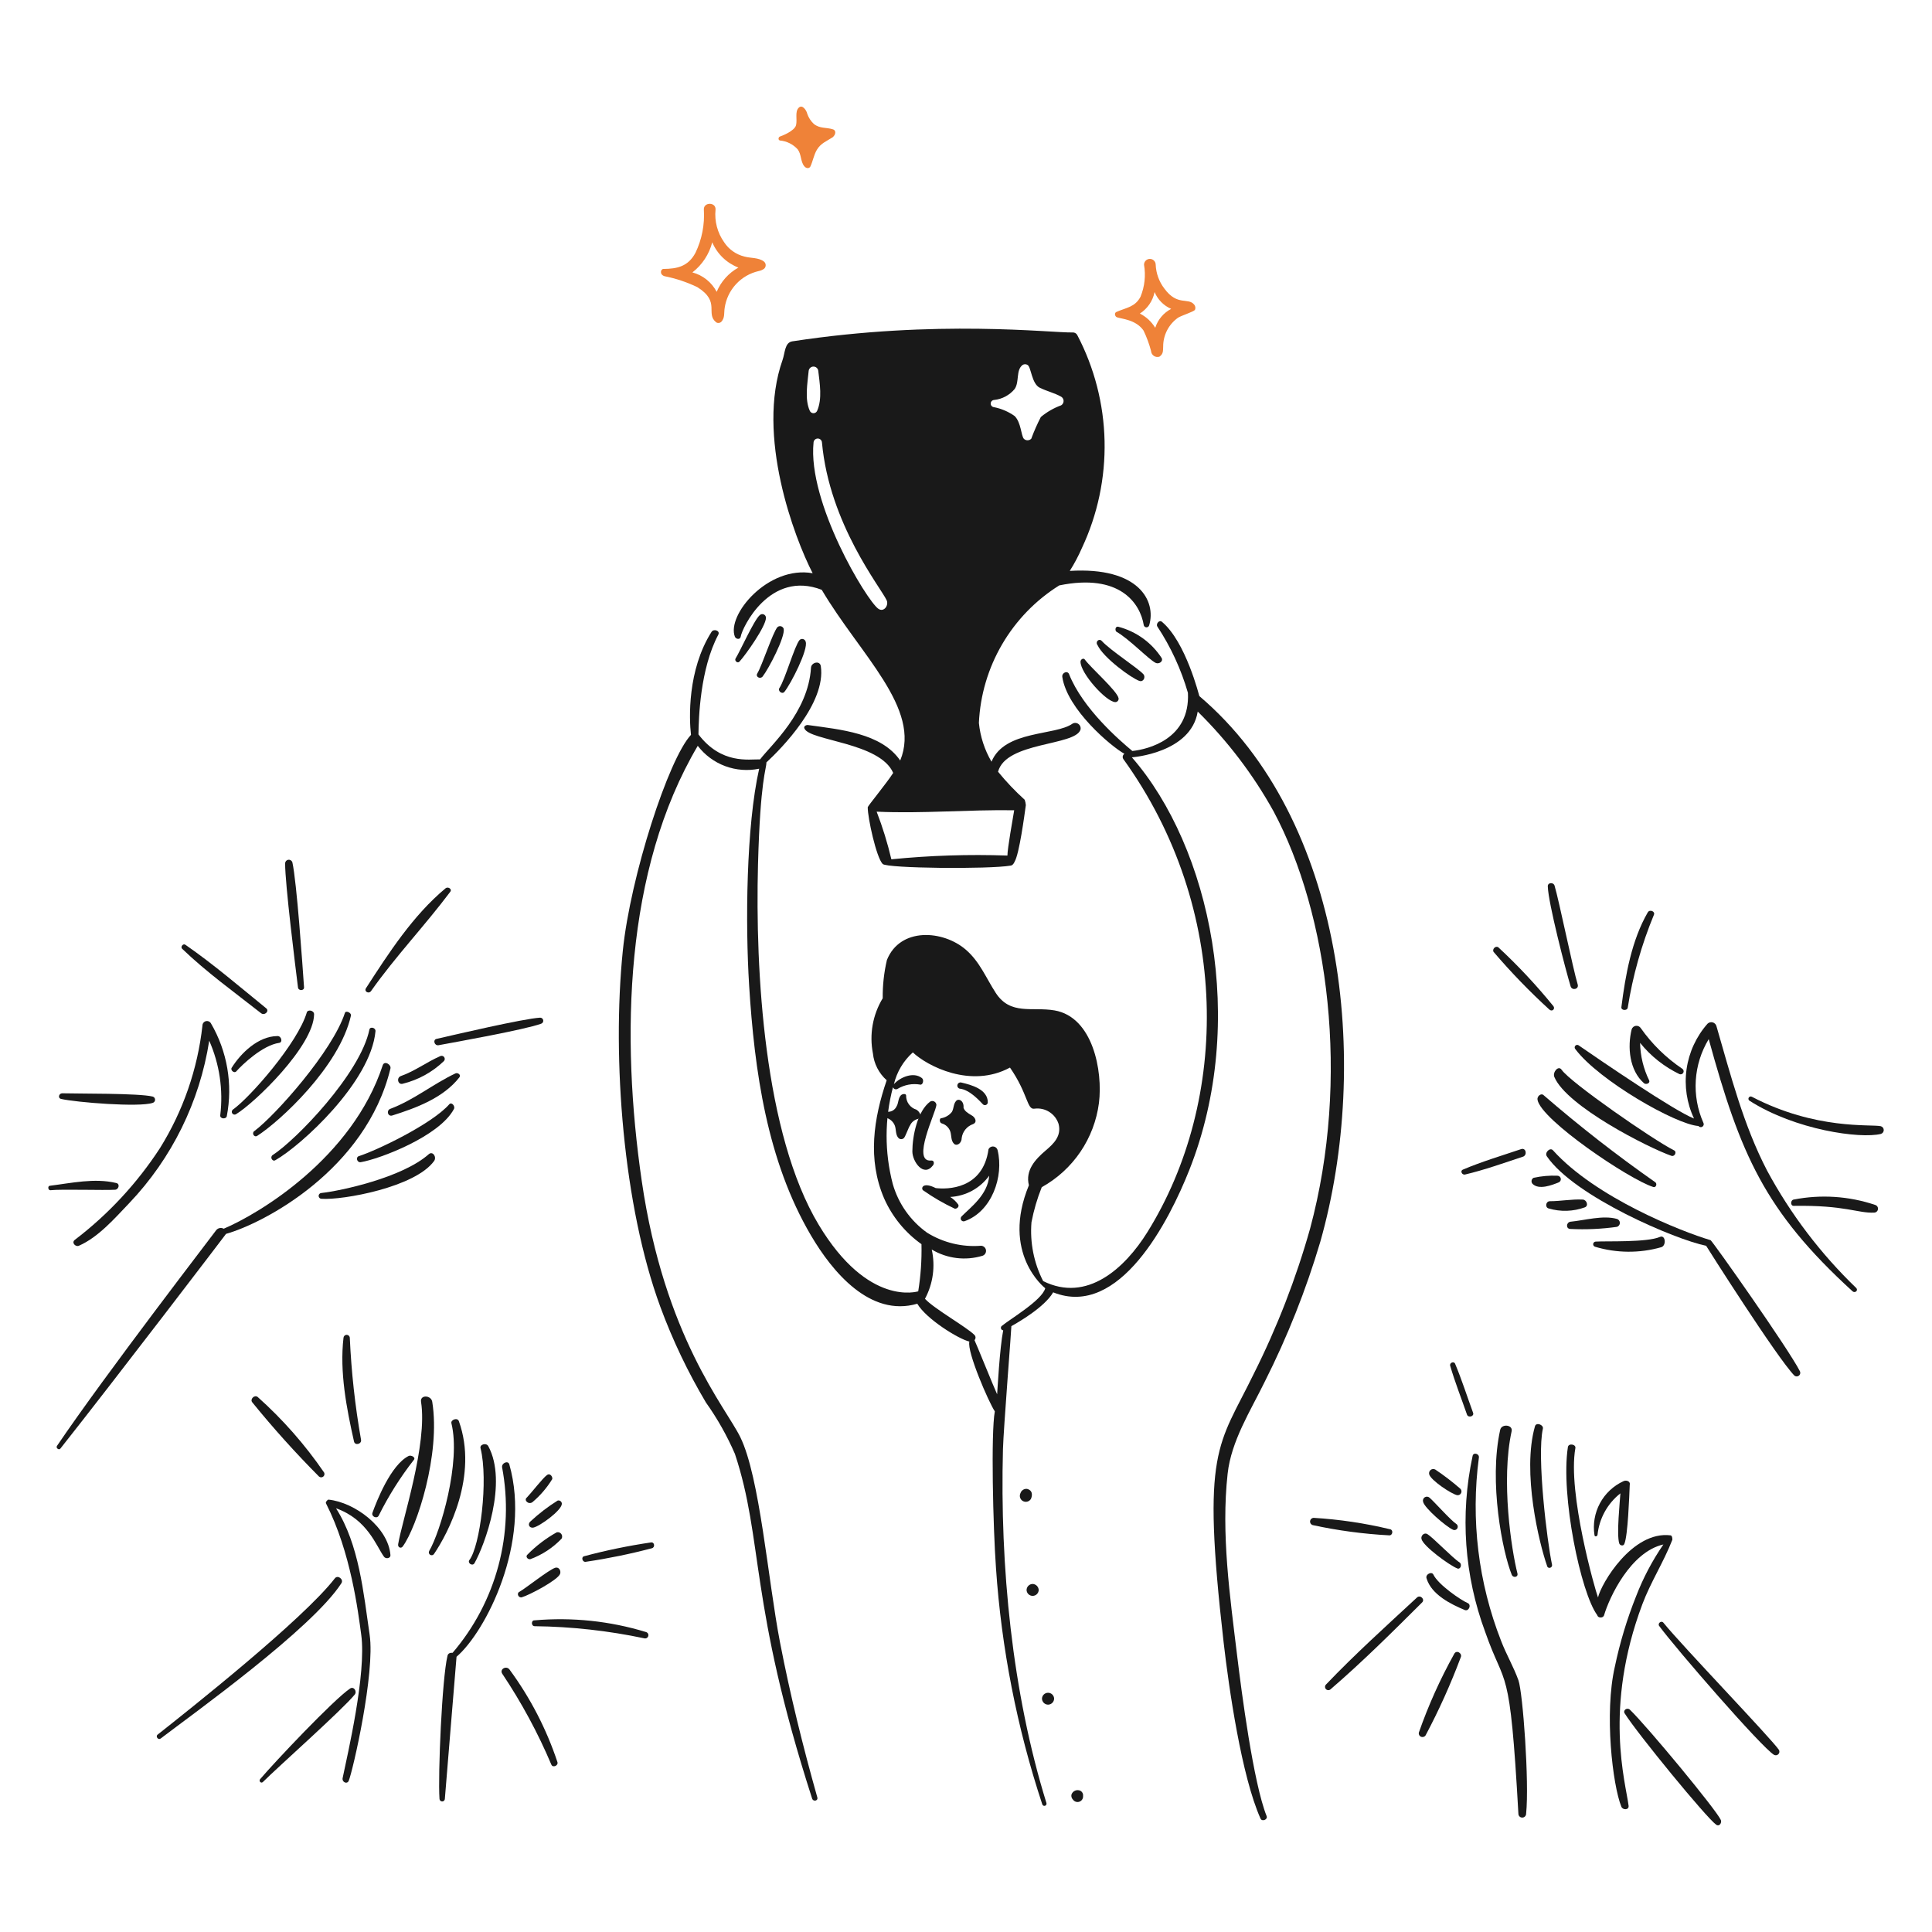 <svg width="300" height="300" viewBox="0 0 300 300" fill="none" xmlns="http://www.w3.org/2000/svg">
<path d="M154.908 178.614C154.874 178.46 154.793 178.321 154.676 178.216C154.559 178.111 154.411 178.046 154.255 178.03C154.099 178.013 153.941 178.046 153.804 178.124C153.668 178.202 153.559 178.321 153.494 178.464C152.633 184.698 147.075 184.701 145.299 184.483C143.109 183.388 142.946 184.683 143.414 184.882C144.937 185.95 146.551 186.884 148.236 187.674C148.599 187.749 149.003 187.345 148.781 187.021C148.447 186.56 148.029 186.166 147.548 185.862C148.739 185.798 149.901 185.468 150.949 184.897C151.997 184.326 152.903 183.528 153.603 182.562C153.386 185.535 150.675 187.503 149.324 188.871C149.249 188.94 149.199 189.032 149.184 189.133C149.168 189.234 149.187 189.337 149.237 189.425C149.288 189.514 149.367 189.582 149.462 189.62C149.556 189.658 149.661 189.662 149.759 189.633C154.025 188.143 155.901 182.644 154.908 178.614Z" fill="#191919"/>
<path d="M144.572 180.21C141.491 180.465 145.302 172.777 145.406 171.58C145.402 171.472 145.37 171.366 145.314 171.273C145.258 171.18 145.179 171.103 145.085 171.048C144.991 170.994 144.885 170.964 144.776 170.962C144.667 170.96 144.56 170.985 144.464 171.036C142.448 172.492 141.671 176.436 141.671 178.797C141.671 180.355 143.412 182.857 144.863 180.972C145.116 180.682 145.049 180.138 144.572 180.21Z" fill="#191919"/>
<path d="M150.847 173.174C150.303 172.847 149.797 172.557 149.614 172.013C149.712 170.943 148.864 170.486 148.453 170.963C148.018 171.47 148.134 172.127 147.801 172.667C147.376 173.196 146.768 173.545 146.097 173.646C145.843 173.718 145.881 174.365 146.247 174.444C146.547 174.532 146.821 174.689 147.048 174.904C147.275 175.118 147.449 175.383 147.553 175.677C147.771 176.294 147.625 177.09 148.134 177.599C148.564 178.029 149.334 177.534 149.334 176.699C149.399 176.216 149.597 175.762 149.904 175.384C150.211 175.006 150.616 174.721 151.075 174.558C151.825 174.261 151.426 173.463 150.847 173.174Z" fill="#191919"/>
<path d="M148.998 169.042C150.592 169.192 152.148 170.992 152.659 171.508C152.724 171.559 152.801 171.591 152.882 171.6C152.964 171.61 153.046 171.598 153.121 171.564C153.196 171.53 153.26 171.477 153.306 171.41C153.353 171.342 153.38 171.263 153.385 171.181C153.403 169.15 150.813 168.45 149.287 168.099C149.163 168.063 149.029 168.077 148.915 168.138C148.8 168.2 148.715 168.304 148.677 168.428C148.639 168.552 148.651 168.686 148.711 168.801C148.771 168.916 148.874 169.003 148.998 169.042Z" fill="#191919"/>
<path d="M288.244 200.01C282.711 194.683 278.039 188.53 274.393 181.77C270.719 174.704 268.745 166.968 266.524 159.324C266.484 159.186 266.409 159.061 266.306 158.961C266.203 158.861 266.076 158.789 265.937 158.752C265.798 158.716 265.652 158.716 265.514 158.752C265.375 158.789 265.248 158.861 265.145 158.961C263.396 160.942 262.265 163.392 261.892 166.008C261.519 168.624 261.92 171.293 263.045 173.684C259.963 172.484 248.614 164.727 245.096 162.297C245.014 162.252 244.918 162.238 244.826 162.257C244.735 162.277 244.653 162.328 244.596 162.403C244.539 162.477 244.51 162.57 244.515 162.663C244.52 162.757 244.559 162.846 244.624 162.914C248.287 167.793 260.254 174.627 263.734 174.845C263.805 174.937 263.908 174.999 264.023 175.018C264.138 175.038 264.256 175.012 264.353 174.947C264.45 174.883 264.519 174.784 264.545 174.67C264.572 174.556 264.554 174.437 264.496 174.336C263.579 172.265 263.177 170.003 263.322 167.743C263.467 165.483 264.156 163.292 265.33 161.355C270.239 179.205 273.977 188.025 287.668 200.517C288.064 200.852 288.571 200.373 288.244 200.01Z" fill="#191919"/>
<path d="M252.09 229.997C250.531 230.713 249.247 231.919 248.435 233.431C247.623 234.943 247.327 236.679 247.59 238.374C247.626 238.7 248.03 238.556 248.061 238.337C248.191 237.078 248.572 235.859 249.182 234.751C249.793 233.643 250.62 232.669 251.615 231.887C251.543 233.048 250.998 238.305 251.433 239.648C251.505 239.973 252.086 240.155 252.231 239.72C252.776 238.487 252.993 232.286 253.065 230.582C253.215 230.033 252.558 229.772 252.09 229.997Z" fill="#191919"/>
<path d="M257.639 252.481C260.299 256.089 273.55 271.351 275.48 272.497C275.587 272.552 275.708 272.572 275.827 272.554C275.945 272.535 276.055 272.48 276.14 272.395C276.225 272.31 276.28 272.2 276.299 272.082C276.317 271.963 276.297 271.842 276.242 271.735C275.117 270.031 261.145 255.508 258.292 251.973C257.968 251.572 257.347 252.084 257.639 252.481Z" fill="#191919"/>
<path d="M79.086 227.385C78.901 226.733 77.886 227.168 77.962 227.82C78.921 232.894 78.728 238.119 77.397 243.109C76.067 248.098 73.633 252.726 70.275 256.649C69.912 256.613 69.549 256.721 69.477 257.156C68.643 260.606 67.99 275.541 68.244 279.312C68.244 279.423 68.288 279.529 68.366 279.607C68.444 279.685 68.55 279.729 68.661 279.729C68.771 279.729 68.877 279.685 68.956 279.607C69.034 279.529 69.078 279.423 69.078 279.312C69.363 275.646 70.891 257.337 70.891 257.262C75.387 253.421 82.537 239.549 79.086 227.385Z" fill="#191919"/>
<path d="M24.945 269.958C29.895 266.18 48.465 252.905 53.011 245.844C53.409 245.226 52.44 244.508 51.997 245.082C47.011 251.532 29.26 265.571 24.438 269.382C24.15 269.667 24.576 270.24 24.945 269.958Z" fill="#191919"/>
<path d="M40.828 276.703C43.148 274.382 53.033 265.621 55.078 263.141C55.489 262.643 54.937 261.803 54.353 262.198C51.755 263.957 42.608 273.655 40.393 276.268C40.142 276.562 40.537 276.994 40.828 276.703Z" fill="#191919"/>
<path d="M32.743 158.887C32.663 158.755 32.543 158.653 32.4 158.596C32.257 158.539 32.1 158.53 31.951 158.572C31.803 158.613 31.672 158.701 31.579 158.824C31.486 158.947 31.436 159.096 31.436 159.25C30.687 166.009 28.431 172.514 24.836 178.287C21.272 183.759 16.795 188.579 11.6 192.537C11.059 192.975 11.75 193.665 12.253 193.437C15.272 192.117 17.818 189.175 20.086 186.801C26.689 179.859 31.016 171.067 32.488 161.601C34.088 165.235 34.68 169.233 34.201 173.175C34.129 173.754 35.101 173.826 35.216 173.325C36.172 168.371 35.292 163.24 32.743 158.887Z" fill="#191919"/>
<path d="M9.462 170.636C11.783 171.176 21.612 171.968 23.712 171.253C23.818 171.223 23.912 171.159 23.979 171.07C24.045 170.982 24.081 170.875 24.081 170.764C24.081 170.653 24.045 170.546 23.979 170.458C23.912 170.369 23.818 170.305 23.712 170.275C21.581 169.736 12 169.84 9.612 169.766C9.099 169.84 8.99 170.527 9.462 170.636Z" fill="#191919"/>
<path d="M7.865 184.816C9.497 184.634 16.241 184.849 17.873 184.742C18.454 184.705 18.671 183.8 18.023 183.692C14.687 182.894 11.108 183.704 7.724 184.127C7.358 184.172 7.466 184.888 7.865 184.816Z" fill="#191919"/>
<path d="M244.984 152.869C244.222 150.331 242.12 139.986 241.394 137.53C241.222 136.947 240.269 137.022 240.344 137.68C240.416 140.218 243.1 150.589 243.898 153.199C244.15 153.849 245.201 153.601 244.984 152.869Z" fill="#191919"/>
<path d="M241.213 156.239C238.581 152.996 235.724 149.942 232.663 147.101C232.223 146.78 231.647 147.428 231.937 147.827C234.637 150.989 237.532 153.98 240.604 156.783C241.067 157.145 241.513 156.63 241.213 156.239Z" fill="#191919"/>
<path d="M252.751 156.495C253.53 151.541 254.894 146.696 256.813 142.063C257.075 141.523 256.163 141.163 255.869 141.664C253.358 145.995 252.389 151.455 251.773 156.351C251.656 156.901 252.635 157.003 252.751 156.495Z" fill="#191919"/>
<path d="M236.208 178.432C233.208 179.445 230.088 180.373 227.142 181.623C226.709 181.807 226.992 182.457 227.469 182.385C230.552 181.659 233.561 180.571 236.534 179.593C237.188 179.302 236.936 178.186 236.208 178.432Z" fill="#191919"/>
<path d="M225.8 256.83C223.631 260.727 221.799 264.803 220.324 269.013C220.29 269.147 220.306 269.288 220.368 269.411C220.43 269.534 220.534 269.631 220.661 269.683C220.789 269.736 220.93 269.741 221.061 269.698C221.192 269.655 221.303 269.566 221.374 269.448C223.448 265.546 225.265 261.512 226.814 257.373C227.141 256.757 226.156 256.101 225.8 256.83Z" fill="#191919"/>
<path d="M220.034 248.055C215.216 252.521 210.388 256.868 205.892 261.581C205.8 261.678 205.749 261.807 205.751 261.94C205.753 262.074 205.806 262.202 205.901 262.297C205.995 262.391 206.123 262.445 206.257 262.447C206.391 262.449 206.52 262.399 206.617 262.307C211.567 258.042 216.199 253.431 220.832 248.817C221.305 248.346 220.543 247.584 220.034 248.055Z" fill="#191919"/>
<path d="M215.865 237.466C211.961 236.523 207.981 235.929 203.971 235.69C203.837 235.697 203.708 235.75 203.609 235.841C203.51 235.933 203.445 236.056 203.427 236.19C203.41 236.323 203.439 236.459 203.511 236.573C203.583 236.687 203.693 236.772 203.821 236.814C207.749 237.665 211.738 238.199 215.751 238.41C216.264 238.41 216.375 237.564 215.865 237.466Z" fill="#191919"/>
<path d="M228.738 219.371C227.811 216.84 226.994 214.26 225.945 211.755C225.764 211.322 225.045 211.605 225.185 212.082C225.935 214.647 226.922 217.148 227.795 219.662C227.984 220.199 228.951 219.953 228.738 219.371Z" fill="#191919"/>
<path d="M83.036 252.515C88.755 252.584 94.453 253.215 100.049 254.399C100.179 254.432 100.317 254.413 100.432 254.345C100.548 254.277 100.632 254.165 100.665 254.036C100.699 253.906 100.68 253.768 100.612 253.652C100.543 253.537 100.432 253.453 100.302 253.419C94.707 251.711 88.834 251.095 83.006 251.606C82.455 251.571 82.455 252.518 83.036 252.515Z" fill="#191919"/>
<path d="M91.014 242.507C94.46 241.998 97.874 241.297 101.241 240.407C101.747 240.257 101.64 239.433 101.091 239.507C97.596 240.02 94.133 240.734 90.72 241.646C90.177 241.769 90.435 242.651 91.014 242.507Z" fill="#191919"/>
<path d="M50.329 228.656C47.372 224.337 43.902 220.392 39.996 216.907C39.483 216.551 38.796 217.27 39.162 217.741C42.423 221.757 45.884 225.605 49.533 229.273C49.622 229.352 49.736 229.396 49.855 229.4C49.974 229.404 50.091 229.366 50.185 229.293C50.279 229.22 50.345 229.117 50.371 229.001C50.398 228.884 50.383 228.763 50.329 228.656Z" fill="#191919"/>
<path d="M56.058 223.543C55.136 218.316 54.555 213.035 54.318 207.733C54.312 207.608 54.257 207.49 54.166 207.404C54.075 207.318 53.954 207.27 53.829 207.27C53.703 207.27 53.583 207.318 53.492 207.404C53.401 207.49 53.346 207.608 53.339 207.733C52.719 213.027 53.808 218.668 54.971 223.834C55.125 224.521 56.204 224.232 56.058 223.543Z" fill="#191919"/>
<path d="M78 259.912C80.977 264.361 83.527 269.082 85.614 274.012C85.843 274.552 86.733 274.162 86.557 273.613C84.846 268.467 82.337 263.622 79.123 259.253C78.619 258.566 77.515 259.199 78 259.912Z" fill="#191919"/>
<path d="M47.211 153.301C46.98 149.964 46.077 136.905 45.399 133.9C45.358 133.771 45.273 133.66 45.159 133.587C45.044 133.514 44.908 133.484 44.773 133.502C44.639 133.52 44.515 133.585 44.424 133.685C44.333 133.785 44.279 133.915 44.274 134.05C44.256 137.2 45.87 150.115 46.269 153.306C46.305 153.885 47.252 153.885 47.211 153.301Z" fill="#191919"/>
<path d="M57.619 153.884C61.418 148.501 65.986 143.723 69.919 138.472C70.244 138.037 69.55 137.632 69.193 137.929C64.148 142.117 60.343 148.004 56.828 153.449C56.494 153.956 57.259 154.393 57.619 153.884Z" fill="#191919"/>
<path d="M68.099 162.3C70.792 161.803 81.542 159.879 84.019 158.964C84.13 158.93 84.225 158.857 84.287 158.758C84.348 158.66 84.372 158.542 84.354 158.427C84.336 158.312 84.276 158.208 84.187 158.134C84.098 158.059 83.985 158.019 83.869 158.022C81.259 158.172 70.519 160.689 67.768 161.322C67.187 161.451 67.445 162.415 68.099 162.3Z" fill="#191919"/>
<path d="M41.335 156.568C37.215 153.223 33.162 149.734 28.789 146.704C28.425 146.452 27.985 147.036 28.281 147.321C32.091 150.985 36.394 154.071 40.537 157.329C41.085 157.759 41.877 157.006 41.335 156.568Z" fill="#191919"/>
<path d="M129.307 20.076C128.291 19.75 127.313 20.001 126.37 19.242C125.91 18.812 125.561 18.277 125.354 17.683C125.281 17.248 124.619 16.114 124.012 16.74C123.404 17.365 123.822 18.552 123.612 19.423C123.387 20.364 121.329 21.132 121.11 21.201C120.858 21.279 120.785 21.739 121.11 21.817C122.17 21.913 123.154 22.405 123.868 23.194C124.459 23.985 124.295 25.086 124.883 25.806C125.24 26.244 125.68 26.131 125.825 25.878C126.224 25.044 126.356 24.094 126.84 23.268C127.44 22.242 128.363 21.925 129.307 21.309C129.851 20.838 129.814 20.185 129.307 20.076Z" fill="#EF8238"/>
<path d="M118.61 40.6C117.783 39.973 116.61 40.114 115.601 39.838C114.309 39.525 113.184 38.735 112.451 37.627C111.403 36.153 110.926 34.349 111.108 32.55C111.195 31.349 109.223 31.349 109.295 32.55C109.442 34.861 108.993 37.172 107.99 39.259C106.859 41.359 105.198 41.743 103.022 41.761C102.587 41.761 102.362 42.614 103.172 42.885C104.941 43.235 106.659 43.807 108.285 44.589C111.957 46.888 109.467 48.66 111.222 50.065C111.341 50.133 111.478 50.163 111.614 50.15C111.75 50.136 111.879 50.081 111.983 49.992C112.599 49.339 112.394 48.616 112.527 47.816C112.726 46.438 113.339 45.152 114.284 44.129C115.229 43.105 116.463 42.393 117.822 42.087C118.123 42.028 118.408 41.904 118.656 41.724C118.735 41.651 118.798 41.563 118.839 41.464C118.88 41.365 118.9 41.258 118.895 41.151C118.891 41.044 118.863 40.939 118.814 40.844C118.764 40.749 118.695 40.665 118.61 40.6ZM111.285 45.315C110.899 44.578 110.365 43.931 109.716 43.411C109.067 42.893 108.317 42.514 107.514 42.3C109.033 41.127 110.118 39.481 110.597 37.623C110.976 38.516 111.531 39.324 112.228 39.998C112.926 40.673 113.752 41.2 114.657 41.55C113.142 42.391 111.955 43.717 111.285 45.315Z" fill="#EF8238"/>
<path d="M185.44 47.308C184.505 46.139 182.833 47.586 180.799 44.806C179.983 43.739 179.515 42.448 179.456 41.107C179.456 40.867 179.361 40.636 179.191 40.466C179.021 40.297 178.791 40.201 178.55 40.201C178.31 40.201 178.08 40.297 177.91 40.466C177.74 40.636 177.644 40.867 177.644 41.107C177.933 42.781 177.744 44.503 177.1 46.075C176.252 47.7 174.881 47.764 173.365 48.433C172.964 48.61 173.146 49.164 173.437 49.267C174.155 49.521 176.399 49.624 177.571 51.334C178.056 52.345 178.445 53.4 178.732 54.484C178.739 54.637 178.782 54.787 178.857 54.921C178.931 55.055 179.036 55.17 179.162 55.257C179.288 55.344 179.433 55.401 179.585 55.423C179.736 55.445 179.891 55.431 180.037 55.384C180.653 54.949 180.586 54.484 180.617 53.825C180.612 52.944 180.821 52.074 181.225 51.29C181.629 50.507 182.217 49.833 182.938 49.325C183.449 49.003 185.296 48.425 185.549 48.126C185.609 47.993 185.631 47.846 185.611 47.701C185.592 47.557 185.533 47.42 185.44 47.308ZM179.384 50.899C178.809 49.955 177.984 49.189 176.999 48.687C177.584 48.312 178.088 47.823 178.48 47.25C178.873 46.677 179.146 46.031 179.284 45.35C179.77 46.522 180.693 47.458 181.858 47.961C180.678 48.575 179.789 49.632 179.384 50.899Z" fill="#EF8238"/>
<path d="M159.478 231.193C159.26 231.169 159.04 231.221 158.855 231.34C158.67 231.458 158.531 231.637 158.463 231.846C158.354 232.056 158.33 232.301 158.395 232.529C158.46 232.757 158.611 232.951 158.815 233.072C159.019 233.192 159.262 233.23 159.493 233.178C159.724 233.125 159.927 232.986 160.059 232.789C160.168 232.608 160.603 231.483 159.478 231.193Z" fill="#191919"/>
<path d="M161.29 246.9C161.28 246.653 161.177 246.419 161.003 246.244C160.828 246.069 160.594 245.966 160.347 245.956C160.098 245.961 159.861 246.062 159.685 246.238C159.51 246.414 159.409 246.651 159.405 246.9C159.415 247.143 159.518 247.374 159.694 247.542C159.87 247.711 160.104 247.806 160.348 247.806C160.591 247.806 160.826 247.711 161.001 247.542C161.177 247.374 161.281 247.143 161.29 246.9Z" fill="#191919"/>
<path d="M162.741 264.699C162.99 264.695 163.227 264.594 163.402 264.418C163.578 264.243 163.679 264.006 163.683 263.757C163.674 263.514 163.57 263.284 163.394 263.115C163.219 262.946 162.984 262.852 162.741 262.852C162.497 262.852 162.263 262.946 162.087 263.115C161.911 263.284 161.808 263.514 161.798 263.757C161.802 264.006 161.903 264.243 162.079 264.419C162.255 264.595 162.493 264.695 162.741 264.699Z" fill="#191919"/>
<path d="M167.781 278.079C167.649 278.013 167.505 277.976 167.357 277.972C167.21 277.968 167.064 277.996 166.929 278.055C166.794 278.114 166.673 278.202 166.576 278.313C166.479 278.423 166.407 278.554 166.366 278.696C166.345 278.834 166.357 278.975 166.401 279.108C166.446 279.24 166.521 279.36 166.621 279.458C166.73 279.608 166.884 279.72 167.061 279.776C167.238 279.831 167.428 279.828 167.604 279.767C167.779 279.706 167.93 279.59 168.034 279.436C168.137 279.282 168.189 279.099 168.18 278.913C168.203 278.75 168.178 278.584 168.107 278.436C168.036 278.287 167.922 278.163 167.781 278.079Z" fill="#191919"/>
<path d="M259.922 178.613C256.731 177.017 243.84 168.085 242.48 166.103C241.979 165.373 241.056 166.505 241.356 167.227C243.252 171.785 256.005 178.25 259.559 179.483C260.067 179.629 260.429 178.831 259.922 178.613Z" fill="#191919"/>
<path d="M256.985 183.545C250.993 179.347 245.22 174.845 239.688 170.056C239.327 169.691 238.638 170.206 238.745 170.78C239.312 173.93 252.995 183.146 256.694 184.306C257.166 184.487 257.384 183.763 256.985 183.545Z" fill="#191919"/>
<path d="M279.504 212.953C277.718 209.44 265.869 192.649 265.616 192.574C261.032 191.211 247.766 185.964 241.14 178.614C240.69 178.117 239.799 178.975 240.197 179.556C244.487 185.821 260.213 192.502 264.927 193.444C264.927 193.48 275.915 210.814 278.634 213.606C278.731 213.684 278.852 213.728 278.977 213.73C279.101 213.732 279.223 213.693 279.323 213.618C279.423 213.543 279.495 213.437 279.528 213.316C279.56 213.196 279.552 213.068 279.504 212.953Z" fill="#191919"/>
<path d="M241.865 182.565C240.612 182.511 239.356 182.62 238.13 182.891C238.049 182.935 237.979 182.997 237.925 183.072C237.871 183.147 237.836 183.234 237.821 183.325C237.807 183.417 237.814 183.51 237.841 183.599C237.869 183.687 237.916 183.768 237.98 183.834C238.96 184.814 240.995 184.029 242.078 183.581C242.182 183.526 242.265 183.439 242.314 183.333C242.364 183.227 242.378 183.108 242.354 182.993C242.33 182.878 242.269 182.775 242.181 182.698C242.093 182.621 241.982 182.574 241.865 182.565Z" fill="#191919"/>
<path d="M240.487 187.651C242.332 188.194 244.302 188.13 246.108 187.47C246.723 187.212 246.363 186.304 245.782 186.27C244.078 186.18 242.332 186.523 240.669 186.523C240.016 186.52 239.869 187.501 240.487 187.651Z" fill="#191919"/>
<path d="M243.859 190.833C246.269 190.949 248.684 190.84 251.074 190.506C251.206 190.467 251.323 190.385 251.405 190.274C251.488 190.163 251.533 190.028 251.533 189.89C251.533 189.751 251.488 189.616 251.405 189.505C251.323 189.394 251.206 189.313 251.074 189.273C248.897 188.663 246.106 189.491 243.859 189.708C243.169 189.818 243.133 190.833 243.859 190.833Z" fill="#191919"/>
<path d="M247.667 193.591C251.022 194.601 254.597 194.626 257.966 193.663C258.795 193.396 258.612 191.692 257.748 192.069C255.738 192.943 249.479 192.693 247.812 192.793C247.714 192.789 247.617 192.821 247.54 192.882C247.462 192.944 247.41 193.032 247.392 193.129C247.375 193.226 247.393 193.326 247.443 193.411C247.494 193.496 247.573 193.56 247.667 193.591Z" fill="#191919"/>
<path d="M291.181 187.101C287.106 185.729 282.745 185.442 278.525 186.267C278.017 186.339 277.981 187.254 278.525 187.245C286.577 187.119 288.461 188.416 291.035 188.295C291.179 188.287 291.315 188.229 291.42 188.131C291.525 188.033 291.593 187.901 291.61 187.759C291.627 187.616 291.594 187.472 291.515 187.352C291.437 187.231 291.318 187.142 291.181 187.101Z" fill="#191919"/>
<path d="M271.672 170.927C278.79 175.48 288.864 176.855 292.051 176.077C292.182 176.041 292.298 175.962 292.381 175.854C292.463 175.745 292.508 175.613 292.508 175.477C292.508 175.341 292.463 175.208 292.381 175.1C292.298 174.991 292.182 174.913 292.051 174.877C290.532 174.535 281.985 175.498 272.034 170.308C271.951 170.26 271.854 170.247 271.762 170.271C271.67 170.295 271.591 170.355 271.543 170.437C271.495 170.519 271.482 170.617 271.506 170.709C271.53 170.801 271.59 170.879 271.672 170.927Z" fill="#191919"/>
<path d="M261.229 165.96C258.713 164.266 256.528 162.128 254.779 159.65C254.699 159.523 254.584 159.422 254.449 159.359C254.313 159.295 254.163 159.272 254.014 159.291C253.866 159.31 253.726 159.371 253.611 159.466C253.496 159.562 253.41 159.689 253.365 159.831C252.679 162.579 253.003 166.214 255.288 168.209C255.613 168.462 256.261 168.209 256.086 167.774C255.193 165.954 254.71 163.961 254.671 161.934C256.326 163.991 258.419 165.651 260.799 166.794C260.907 166.835 261.027 166.834 261.135 166.793C261.243 166.751 261.332 166.671 261.385 166.568C261.438 166.466 261.451 166.347 261.423 166.235C261.394 166.122 261.325 166.025 261.229 165.96Z" fill="#191919"/>
<path d="M240.994 242.943C240.244 239.451 238.611 226.132 239.58 221.838C239.712 221.254 238.542 220.788 238.347 221.475C236.313 228.624 238.999 239.643 240.232 243.16C240.342 243.667 241.11 243.484 240.994 242.943Z" fill="#191919"/>
<path d="M235.626 244.321C234.696 240.655 233.046 229.896 234.726 222.238C234.947 221.224 233.168 221.038 232.949 222.021C231.149 230.109 233.312 241.021 234.762 244.576C235.01 245.047 235.773 244.902 235.626 244.321Z" fill="#191919"/>
<path d="M259.416 238.41C253.467 237.66 248.616 245.91 248.138 248.055C247.703 246.931 243.387 231.81 244.62 224.884C244.77 224.268 243.561 224.049 243.461 224.703C242.312 232.194 245.454 247.366 248.03 250.812C248.102 251.247 248.93 251.317 249.08 250.812C249.893 248.049 253.178 240.984 258.29 239.824C256.566 242.332 255.142 245.034 254.048 247.873C252.633 251.421 251.529 255.085 250.748 258.823C249.098 266.014 250.397 277.167 251.763 280.545C251.982 281.088 252.972 281.086 252.887 280.395C252.446 276.832 248.96 265.255 255.026 249.1C256.322 245.65 258.326 242.574 259.668 239.128C259.706 239.17 259.706 238.446 259.416 238.41Z" fill="#191919"/>
<path d="M228.666 226.08C226.701 235.195 227.381 244.681 230.625 253.422C233.775 262.443 234.44 257.718 235.775 281.634C235.775 281.793 235.838 281.946 235.95 282.059C236.063 282.171 236.216 282.234 236.375 282.234C236.534 282.234 236.686 282.171 236.799 282.059C236.911 281.946 236.975 281.793 236.975 281.634C237.479 276.771 236.471 262.814 235.775 260.892C235.016 258.792 233.895 256.901 233.091 254.801C229.547 245.758 228.36 235.963 229.641 226.335C229.733 225.72 228.776 225.464 228.666 226.08Z" fill="#191919"/>
<path d="M226.706 231.122C225.487 230.065 224.204 229.084 222.863 228.185C222.753 228.126 222.627 228.1 222.503 228.111C222.378 228.121 222.258 228.167 222.159 228.244C222.06 228.32 221.984 228.423 221.942 228.541C221.899 228.659 221.892 228.787 221.92 228.909C222.115 229.821 225.37 231.992 226.27 232.173C226.399 232.191 226.53 232.166 226.644 232.102C226.757 232.037 226.845 231.937 226.895 231.816C226.945 231.696 226.954 231.562 226.92 231.437C226.885 231.311 226.81 231.2 226.706 231.122Z" fill="#191919"/>
<path d="M226.125 236.631C225.287 236.096 222.675 233.151 221.991 232.571C221.893 232.477 221.767 232.419 221.633 232.404C221.498 232.389 221.363 232.419 221.247 232.49C221.131 232.56 221.042 232.666 220.993 232.793C220.944 232.919 220.938 233.057 220.976 233.187C221.175 234.162 224.564 237.072 225.618 237.537C225.737 237.593 225.873 237.602 225.998 237.561C226.123 237.521 226.229 237.435 226.293 237.32C226.357 237.205 226.375 237.071 226.344 236.943C226.313 236.815 226.235 236.704 226.125 236.631Z" fill="#191919"/>
<path d="M226.599 242.581C225.63 241.981 222.501 238.736 221.667 238.231C221.194 237.904 220.608 238.414 220.723 238.955C220.963 240.083 225.073 243.053 226.236 243.524C226.779 243.814 227.112 242.897 226.599 242.581Z" fill="#191919"/>
<path d="M227.905 248.924C226.846 248.474 223.323 246.067 222.574 244.501C222.316 243.959 221.269 244.465 221.524 245.117C222.286 247.619 225.295 249.106 227.472 250.013C228.087 250.231 228.517 249.188 227.905 248.924Z" fill="#191919"/>
<path d="M252.272 266.042C254.24 269.177 264.973 282.275 266.488 283.338C266.998 283.697 267.388 283.014 267.213 282.614C266.536 281.064 255.79 268.073 253.07 265.461C252.635 265.098 251.978 265.572 252.272 266.042Z" fill="#191919"/>
<path d="M67.41 241.274C69.549 238.124 74.297 229.177 71.253 220.676C71.033 220.061 69.959 220.457 70.094 221.003C71.594 227.068 68.376 237.899 66.644 240.839C66.586 240.941 66.571 241.061 66.602 241.174C66.633 241.287 66.708 241.382 66.81 241.44C66.911 241.498 67.032 241.513 67.144 241.482C67.257 241.451 67.353 241.376 67.41 241.274Z" fill="#191919"/>
<path d="M73.681 242.725C75.244 239.965 78.882 230.203 75.82 224.557C75.504 223.972 74.443 224.303 74.62 224.884C75.853 229.852 74.548 240.113 72.88 242.252C72.558 242.725 73.377 243.26 73.681 242.725Z" fill="#191919"/>
<path d="M51.017 232.86C50.835 232.86 50.508 233.295 50.618 233.441C54.498 241.056 55.602 250.263 56.093 253.856C56.919 259.908 53.954 272.456 53.192 276.158C53.12 276.701 53.844 277.1 54.135 276.557C54.788 275.033 58.265 259.767 57.399 253.856C56.453 247.406 55.767 239.823 52.176 234.206C57.072 235.946 58.413 240.044 59.61 241.706C59.864 242.105 60.674 242.031 60.626 241.451C60.275 237.168 55.115 233.295 51.017 232.86Z" fill="#191919"/>
<path d="M62.55 240.115C64.726 237.142 68.437 225.814 67.118 217.669C66.949 216.619 65.201 216.544 65.379 217.669C66.418 224.269 62.408 236.186 61.825 239.788C61.741 240.301 62.294 240.514 62.55 240.115Z" fill="#191919"/>
<path d="M82.674 233.259C83.886 232.234 84.926 231.023 85.756 229.67C85.828 229.235 85.357 228.69 84.922 229.053C84.306 229.488 82.384 231.954 81.84 232.503C81.259 232.932 82.06 233.699 82.674 233.259Z" fill="#191919"/>
<path d="M82.783 237.214C83.799 237.032 87.225 234.53 87.243 233.515C87.244 233.434 87.227 233.355 87.192 233.283C87.157 233.21 87.106 233.147 87.043 233.098C86.98 233.048 86.906 233.015 86.827 232.999C86.749 232.983 86.667 232.986 86.59 233.008C85.103 233.938 83.707 235.006 82.42 236.198C81.885 236.609 82.13 237.286 82.783 237.214Z" fill="#191919"/>
<path d="M82.349 242.109C84.192 241.43 85.854 240.338 87.208 238.917C87.271 238.801 87.299 238.67 87.289 238.538C87.278 238.407 87.23 238.281 87.148 238.177C87.067 238.073 86.958 237.995 86.833 237.953C86.708 237.91 86.573 237.906 86.446 237.939C84.778 238.866 83.252 240.028 81.914 241.389C81.55 241.674 81.913 242.185 82.349 242.109Z" fill="#191919"/>
<path d="M81.042 248.019C82.21 247.682 86.511 245.405 86.953 244.43C87.168 243.957 86.811 243.242 86.191 243.45C85.18 243.791 81.658 246.6 80.641 247.185C80.172 247.403 80.502 248.175 81.042 248.019Z" fill="#191919"/>
<path d="M58.815 235.327C60.335 232.275 62.158 229.384 64.255 226.696C64.617 226.297 63.819 225.898 63.457 226.079C60.661 227.486 58.471 233.144 57.837 234.892C57.613 235.499 58.557 235.906 58.815 235.327Z" fill="#191919"/>
<path d="M59.431 165.413C54.694 179.826 40.213 188.475 34.736 190.796C34.548 190.689 34.329 190.653 34.117 190.693C33.904 190.733 33.713 190.847 33.577 191.015C33.503 191.165 16.477 213.255 8.846 224.52C8.626 224.844 9.172 225.245 9.389 224.919C18.056 213.969 35.063 191.667 35.099 191.594C40.937 189.962 56.816 181.647 60.628 165.921C60.778 165.299 59.681 164.651 59.431 165.413Z" fill="#191919"/>
<path d="M42.785 180.137C46.702 177.925 57.587 168.046 58.306 160.121C58.355 159.578 57.467 159.358 57.362 159.866C55.96 166.708 45.94 177.055 42.314 179.375C41.879 179.701 42.314 180.464 42.785 180.137Z" fill="#191919"/>
<path d="M39.957 176.364C43.431 174.143 52.721 165.63 54.498 157.689C54.57 157.254 53.697 156.854 53.555 157.29C51.626 163.223 42.785 173.174 39.485 175.638C39.05 175.929 39.449 176.69 39.957 176.364Z" fill="#191919"/>
<path d="M36.621 173.031C39.522 171.291 48.697 162.444 48.771 157.51C48.78 156.894 47.827 156.712 47.647 157.185C46.269 161.934 38.764 170.479 36.151 172.305C36.069 172.372 36.014 172.468 35.997 172.574C35.98 172.68 36.003 172.788 36.061 172.877C36.12 172.967 36.209 173.033 36.312 173.061C36.415 173.089 36.525 173.078 36.621 173.031Z" fill="#191919"/>
<path d="M36.694 166.357C37.594 165.341 40.744 162.307 43.366 161.932C43.945 161.848 43.693 160.808 43.039 160.882C40.102 160.919 37.418 163.493 35.968 165.814C35.75 166.211 36.403 166.72 36.694 166.357Z" fill="#191919"/>
<path d="M49.931 186.149C53.195 186.379 64.471 184.361 67.409 180.275C67.849 179.662 67.19 178.678 66.575 179.225C62.465 182.875 52.9 184.915 49.925 185.245C49.805 185.246 49.691 185.294 49.606 185.38C49.522 185.465 49.475 185.58 49.476 185.7C49.477 185.82 49.525 185.935 49.611 186.019C49.696 186.103 49.811 186.15 49.931 186.149Z" fill="#191919"/>
<path d="M56.022 180.463C58.95 179.971 68.256 176.448 70.491 172.195C70.716 171.765 70.12 171.066 69.765 171.469C67.03 174.58 58.401 178.678 55.732 179.52C55.185 179.7 55.44 180.561 56.022 180.463Z" fill="#191919"/>
<path d="M60.918 173.211C64.668 172.029 68.832 170.478 71.326 167.299C71.644 166.894 71.076 166.51 70.71 166.683C67.26 168.316 64.291 170.781 60.66 172.159C59.94 172.377 60.196 173.437 60.918 173.211Z" fill="#191919"/>
<path d="M62.549 168.28C64.949 167.69 67.151 166.477 68.931 164.762C69.009 164.678 69.055 164.57 69.061 164.455C69.066 164.341 69.031 164.228 68.962 164.137C68.892 164.046 68.793 163.982 68.681 163.957C68.569 163.932 68.452 163.947 68.351 164C66.24 164.926 64.412 166.324 62.259 167.083C61.499 167.35 61.799 168.512 62.549 168.28Z" fill="#191919"/>
<path d="M121.801 107.432C122.785 106.232 125.551 100.825 125.101 99.632C125.076 99.537 125.025 99.45 124.955 99.379C124.885 99.309 124.798 99.259 124.703 99.233C124.607 99.208 124.506 99.208 124.411 99.233C124.315 99.259 124.228 99.309 124.158 99.379C123.381 100.279 121.881 105.584 121.039 106.813C120.717 107.288 121.441 107.869 121.801 107.432Z" fill="#191919"/>
<path d="M118.429 105.038C119.365 103.838 121.936 98.912 121.693 97.642C121.661 97.546 121.607 97.46 121.533 97.391C121.46 97.321 121.37 97.272 121.272 97.247C121.175 97.221 121.072 97.221 120.975 97.246C120.877 97.271 120.787 97.32 120.713 97.388C119.963 98.308 118.357 103.298 117.595 104.567C117.269 105.112 118.064 105.508 118.429 105.038Z" fill="#191919"/>
<path d="M114.838 102.718C115.781 101.702 118.954 97.207 118.936 95.938C118.939 95.823 118.907 95.71 118.844 95.614C118.781 95.518 118.69 95.444 118.584 95.4C118.478 95.357 118.361 95.347 118.249 95.372C118.137 95.397 118.035 95.455 117.956 95.539C117.056 96.335 114.92 101.141 114.221 102.247C113.999 102.601 114.548 103.081 114.838 102.718Z" fill="#191919"/>
<path d="M196.391 214.549C199.912 207.572 202.8 200.292 205.022 192.799C212.901 164.983 208.772 127.224 186.237 108.091C186.201 108.055 184.152 99.691 180.435 96.561C180.002 96.195 179.456 96.886 179.711 97.285C181.804 100.459 183.405 103.932 184.461 107.584C184.823 114.763 178.26 116.359 175.83 116.613C173.909 115.017 168.138 110.059 166.004 104.683C165.758 104.064 164.855 104.463 164.954 105.118C165.704 110.146 172.532 115.918 174.599 117.048C174.471 117.131 174.38 117.261 174.346 117.41C174.312 117.559 174.338 117.715 174.417 117.846C191.199 141.13 190.902 170.881 178.152 191.346C174.689 196.905 168.797 202.333 161.979 198.925C160.538 196.107 159.91 192.942 160.167 189.787C160.524 187.927 161.058 186.105 161.762 184.347C164.165 183.013 166.221 181.134 167.764 178.86C169.307 176.586 170.294 173.982 170.646 171.256C171.261 166.288 169.7 157.93 163.757 156.897C160.274 156.297 156.899 157.698 154.619 154.177C153.093 151.822 152.139 149.335 149.976 147.469C146.436 144.414 139.776 143.947 137.72 149.064C137.264 151.013 137.045 153.01 137.067 155.011C135.514 157.575 134.971 160.626 135.545 163.569C135.711 165.177 136.474 166.665 137.684 167.739C135.653 173.686 134.675 180.012 137.285 186.088C138.545 188.936 140.549 191.391 143.087 193.195V193.231C143.141 195.671 142.971 198.111 142.58 200.52C142.506 200.52 134.838 203.011 127.13 190.185C118.638 176.052 117.267 150.702 117.702 134.269C118.056 120.919 119.007 119.497 119.007 118.387C121.328 116.247 128.295 109.17 127.457 103.447C127.319 102.502 125.982 102.867 125.934 103.665C125.502 110.671 119.66 115.74 118.029 117.915C116.288 117.879 112.01 118.713 108.455 114.036C108.492 111.496 108.711 103.884 111.537 98.551C111.864 97.935 110.826 97.581 110.487 98.116C106.719 104.052 107.006 111.642 107.297 114.108C103.815 117.807 97.883 136.08 96.708 147.651C95.001 164.461 96.794 187.362 102.546 202.95C104.446 208.098 106.813 213.063 109.617 217.78C111.393 220.275 112.901 222.949 114.117 225.759C118.551 239.118 116.292 248.859 126.117 279.318C126.297 279.789 127.067 279.642 126.914 279.1C124.673 271.161 122.678 263.107 121.112 254.986C119.24 245.271 117.993 229.368 114.948 223.147C112.683 218.523 103.17 207.564 99.648 183.369C96.404 161.097 96.933 135.111 108.348 115.812C109.442 117.242 110.918 118.334 112.605 118.963C114.292 119.591 116.122 119.731 117.885 119.365C115.862 128.286 115.73 143.433 116.325 153.016C117.149 166.251 119.097 180.241 125.936 191.854C129.236 197.47 135.11 204.582 142.436 202.443C143.814 204.799 148.818 207.918 150.522 208.317C150.123 209.913 153.533 217.744 154.475 219.159C153.858 222.459 154.199 237.147 154.656 243.49C155.502 255.963 157.915 268.281 161.837 280.152C161.847 280.196 161.866 280.238 161.893 280.276C161.92 280.313 161.954 280.344 161.994 280.367C162.033 280.391 162.077 280.406 162.122 280.412C162.168 280.418 162.214 280.415 162.258 280.403C162.302 280.39 162.343 280.369 162.379 280.341C162.415 280.312 162.445 280.276 162.466 280.236C162.488 280.195 162.501 280.151 162.505 280.105C162.509 280.06 162.504 280.014 162.489 279.97C157.151 262.753 155.261 243.202 155.739 225.033C155.823 221.914 157.082 206.068 157.046 205.923C158.096 205.342 162.194 202.986 163.536 200.673C173.834 204.807 181.571 189.51 184.677 181.671C193.796 158.656 187.946 131.571 175.757 117.597C175.793 117.597 184.931 116.944 185.982 110.49C190.633 115.07 194.602 120.293 197.769 126C206.249 141.888 209.703 167.467 203.426 190.8C201.233 198.566 198.307 206.106 194.687 213.319C189.162 224.673 186.542 224.809 190.008 255.057C190.824 262.165 192.795 275.833 195.738 282.399C195.963 282.903 196.898 282.549 196.68 282C194.621 276.85 192.78 262.681 192.111 257.16C190.985 247.84 189.594 238.173 190.625 228.84C191.187 223.744 194.139 219.15 196.391 214.549ZM155.523 205.918C155.473 205.972 155.44 206.038 155.426 206.11C155.412 206.182 155.419 206.256 155.445 206.324C155.472 206.392 155.517 206.452 155.575 206.495C155.634 206.539 155.704 206.565 155.777 206.571C155.234 209.292 154.877 215.964 154.835 216.507C154.4 215.607 151.385 208.131 151.317 208.095C151.422 207.988 151.48 207.845 151.48 207.696C151.48 207.546 151.422 207.403 151.317 207.297C150.117 206.073 145.008 203.199 143.63 201.676C144.887 199.335 145.259 196.62 144.68 194.026C145.852 194.726 147.157 195.174 148.512 195.342C149.867 195.509 151.241 195.393 152.549 195C152.73 194.944 152.885 194.825 152.986 194.665C153.088 194.505 153.129 194.315 153.103 194.127C153.077 193.94 152.985 193.768 152.843 193.642C152.702 193.516 152.521 193.444 152.331 193.44C149.394 193.675 146.458 192.963 143.954 191.409C141.371 189.559 139.492 186.887 138.624 183.831C137.341 178.907 137.353 173.736 138.66 168.819C138.684 168.889 138.724 168.952 138.776 169.005C138.828 169.057 138.891 169.097 138.961 169.122C139.031 169.146 139.105 169.154 139.179 169.146C139.252 169.137 139.323 169.112 139.385 169.072C140.44 168.437 141.689 168.205 142.902 168.42C143.301 168.492 143.522 167.692 143.157 167.404C141.858 166.38 139.784 167.254 138.807 168.346C139.262 166.442 140.287 164.722 141.744 163.416C143.955 165.516 150.744 169.072 156.828 165.772C159.654 169.845 159.447 172.372 160.637 172.155C161.437 172.049 162.248 172.226 162.931 172.657C163.613 173.088 164.123 173.744 164.372 174.511C164.867 176.4 163.613 177.597 162.377 178.645C160.749 180.027 159.186 181.728 159.767 184.045C155.417 194.598 162.159 199.929 162.305 200.037C161.796 201.93 156.783 204.856 155.523 205.918Z" fill="#191919"/>
<path d="M167.781 102.75C167.781 104.563 171.768 108.987 173.181 109.024C173.257 109.024 173.332 109.007 173.401 108.974C173.47 108.941 173.531 108.894 173.579 108.835C173.628 108.776 173.663 108.707 173.682 108.634C173.701 108.56 173.703 108.483 173.689 108.408C173.434 107.247 169.374 103.693 168.43 102.388C168.216 102.136 167.781 102.391 167.781 102.75Z" fill="#191919"/>
<path d="M170.428 100.18C171.328 102.13 175.678 105.304 176.918 105.73C177.569 105.953 177.936 105.112 177.535 104.68C176.635 103.697 172.457 101.018 171.085 99.53C170.645 99.056 170.029 99.673 170.428 100.18Z" fill="#191919"/>
<path d="M173.331 98.077C175.326 99.201 178.378 102.414 179.458 102.936C179.896 103.147 180.621 102.786 180.402 102.211C178.837 99.785 176.416 98.037 173.62 97.315C173.185 97.248 173.113 97.824 173.331 98.077Z" fill="#191919"/>
<path d="M166.113 88.651C166.832 87.515 167.462 86.326 168 85.094C170.439 79.9 171.642 74.211 171.517 68.474C171.391 62.737 169.939 57.106 167.275 52.024C167.207 51.893 167.102 51.786 166.972 51.715C166.843 51.644 166.696 51.612 166.549 51.625C163.213 51.697 145.488 49.561 123.036 53.003C121.836 53.186 121.911 54.779 121.512 55.904C117.369 67.613 123.325 83.462 126.19 89.011C119.265 87.778 112.791 95.509 114.115 98.875C114.265 99.238 114.913 99.382 115.015 98.875C115.233 97.46 119.548 88.468 127.599 91.586C133.561 101.677 143.115 110.027 139.782 118.093C136.845 113.815 130.461 113.284 125.458 112.582C125.205 112.546 124.734 112.763 124.915 113.125C125.713 115.048 136.627 115.265 138.694 120.016C137.679 121.61 134.743 125.164 134.742 125.345C134.724 126.977 136.084 133.178 137.062 134.158C137.749 134.843 153.562 134.993 156.934 134.411C157.333 134.375 157.551 133.795 157.551 133.795C158.275 132.595 159.078 126.584 159.291 125.02C159.272 124.734 159.211 124.453 159.109 124.186C157.625 122.841 156.243 121.387 154.977 119.836C156.208 115.157 166.938 115.844 167.776 113.308C167.817 113.147 167.81 112.979 167.756 112.822C167.702 112.666 167.603 112.529 167.471 112.429C167.34 112.328 167.182 112.269 167.017 112.258C166.852 112.246 166.687 112.284 166.543 112.366C163.854 114.278 155.991 113.344 153.961 118.276C152.882 116.434 152.214 114.38 152.002 112.256C152.2 107.953 153.439 103.762 155.613 100.042C157.786 96.323 160.829 93.186 164.481 90.901C173.874 88.979 177.049 93.659 177.609 97.102C177.636 97.192 177.691 97.27 177.766 97.326C177.841 97.382 177.932 97.413 178.026 97.413C178.12 97.413 178.211 97.382 178.286 97.326C178.361 97.27 178.416 97.192 178.443 97.102C179.566 93.326 176.85 87.995 166.113 88.651ZM125.754 63.809C124.918 61.996 125.388 59.533 125.572 57.572C125.597 57.392 125.685 57.227 125.822 57.108C125.959 56.988 126.134 56.922 126.316 56.922C126.497 56.922 126.673 56.988 126.809 57.108C126.946 57.227 127.035 57.392 127.059 57.572C127.281 59.522 127.711 61.922 126.877 63.809C126.827 63.915 126.747 64.005 126.648 64.067C126.548 64.13 126.433 64.163 126.316 64.163C126.198 64.163 126.083 64.13 125.984 64.067C125.884 64.005 125.805 63.915 125.754 63.809ZM136.378 94.523C134.56 93.224 125.383 78.038 126.328 68.704C126.34 68.538 126.413 68.383 126.534 68.27C126.656 68.157 126.815 68.094 126.981 68.094C127.147 68.094 127.306 68.157 127.427 68.27C127.549 68.383 127.622 68.538 127.633 68.704C128.79 81.397 136.774 91.238 137.683 93.217C138.034 93.985 137.25 95.143 136.378 94.523ZM157.483 125.816C157.266 127.123 156.433 131.764 156.433 132.851C150.42 132.641 144.399 132.835 138.411 133.432C137.819 130.917 137.056 128.446 136.126 126.035C143.196 126.361 150.375 125.708 157.483 125.816ZM164.772 62.939C163.625 63.356 162.559 63.97 161.622 64.751C161.056 65.844 160.559 66.97 160.134 68.125C160.058 68.202 159.968 68.263 159.869 68.305C159.769 68.347 159.662 68.368 159.554 68.368C159.446 68.368 159.339 68.347 159.24 68.305C159.14 68.263 159.05 68.202 158.974 68.125C158.542 67.577 158.563 65.633 157.56 64.607C156.605 63.929 155.518 63.46 154.369 63.229C154.225 63.221 154.09 63.159 153.991 63.054C153.891 62.95 153.836 62.811 153.836 62.667C153.836 62.523 153.891 62.384 153.991 62.279C154.09 62.175 154.225 62.113 154.369 62.105C155.615 61.977 156.761 61.364 157.56 60.4C158.331 59.246 157.71 57.499 158.793 56.665C158.907 56.594 159.039 56.557 159.174 56.557C159.308 56.557 159.44 56.594 159.555 56.665C160.134 56.992 160.174 59.596 161.476 60.22C162.676 60.793 163.68 60.995 164.776 61.597C164.892 61.667 164.988 61.765 165.054 61.883C165.12 62.001 165.154 62.134 165.154 62.269C165.154 62.404 165.118 62.537 165.051 62.654C164.984 62.772 164.888 62.87 164.772 62.939Z" fill="#191919"/>
<path d="M142.289 172.303C141.82 172.16 141.41 171.867 141.123 171.469C140.836 171.071 140.688 170.59 140.701 170.1C140.693 169.773 140.084 169.846 139.867 170.1C139.432 170.607 139.547 171.264 139.214 171.804C139.1 172.053 138.915 172.265 138.684 172.413C138.452 172.561 138.182 172.639 137.908 172.638C137.792 172.628 137.676 172.659 137.581 172.726C137.486 172.793 137.417 172.891 137.387 173.004C137.357 173.116 137.367 173.235 137.416 173.341C137.465 173.446 137.549 173.531 137.654 173.581C137.951 173.673 138.223 173.832 138.45 174.045C138.676 174.259 138.85 174.521 138.959 174.813C139.177 175.429 139.033 176.227 139.54 176.736C139.649 176.833 139.791 176.887 139.939 176.887C140.086 176.887 140.228 176.833 140.338 176.736C140.593 176.52 141.088 175.026 141.317 174.741C141.428 174.503 141.59 174.293 141.79 174.124C141.99 173.955 142.224 173.831 142.477 173.761C143.309 173.55 142.865 172.638 142.289 172.303Z" fill="#191919"/>
</svg>
